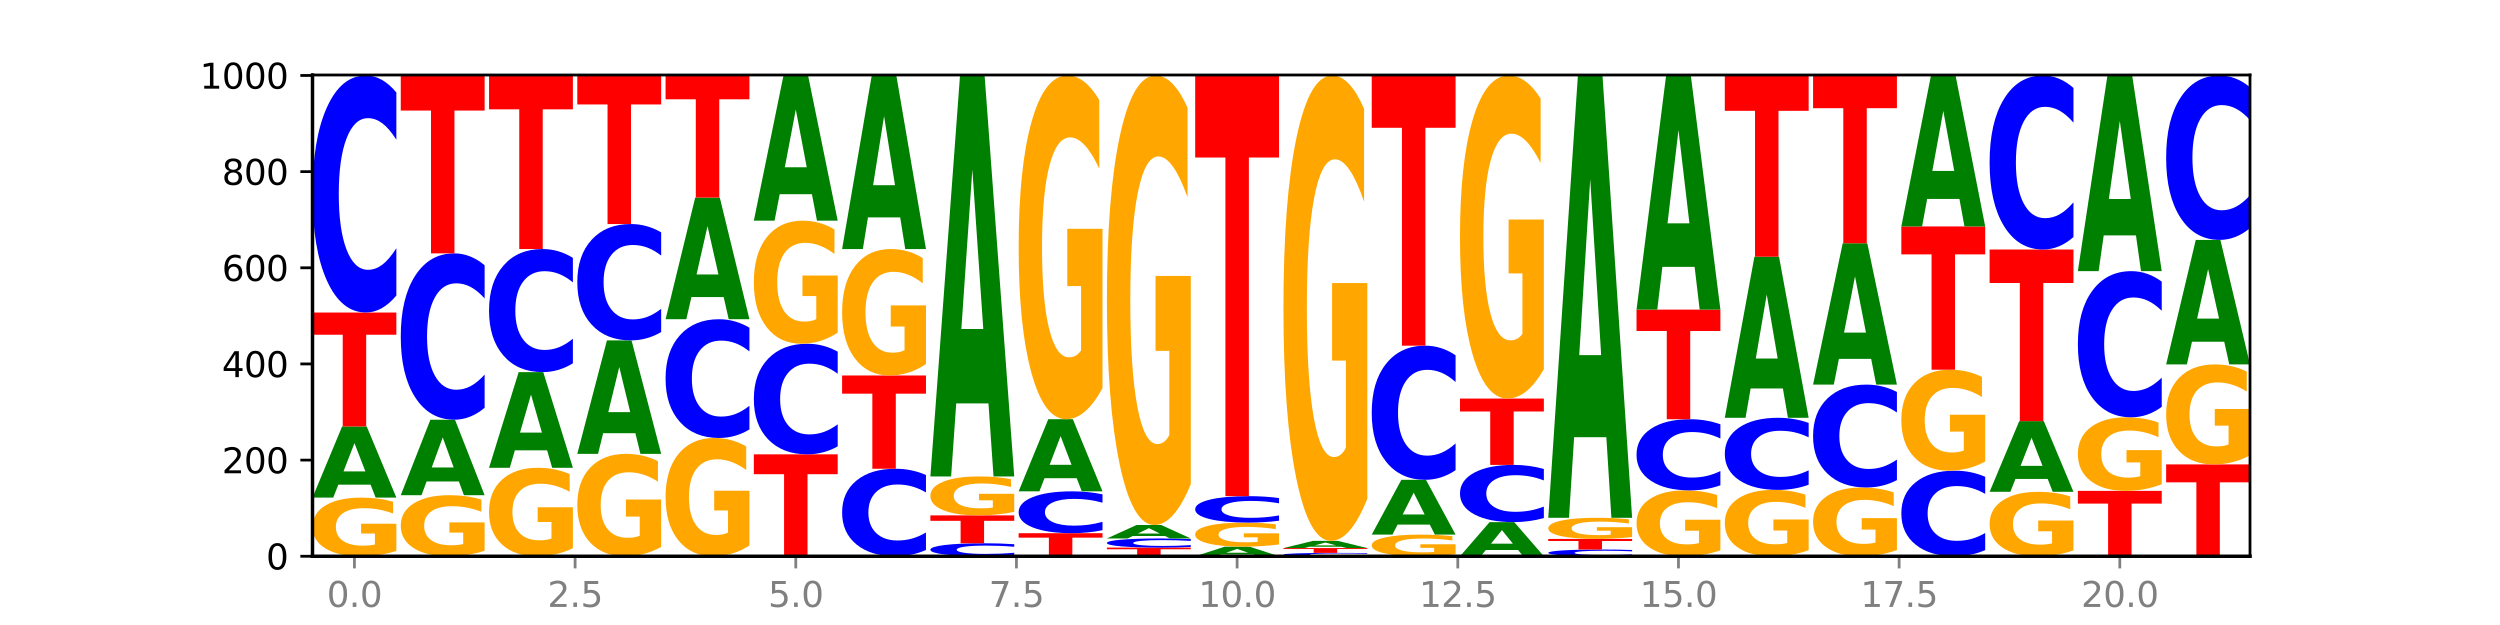 <?xml version="1.0" encoding="utf-8" standalone="no"?>
<!DOCTYPE svg PUBLIC "-//W3C//DTD SVG 1.1//EN"
  "http://www.w3.org/Graphics/SVG/1.1/DTD/svg11.dtd">
<svg xmlns:xlink="http://www.w3.org/1999/xlink" width="720pt" height="180pt" viewBox="0 0 720 180" xmlns="http://www.w3.org/2000/svg" version="1.1">
 <defs>
  <style type="text/css">*{stroke-linejoin: round; stroke-linecap: butt}</style>
 </defs>
 <g id="figure_1">
  <g id="patch_1">
   <path d="M 0 180 
L 720 180 
L 720 0 
L 0 0 
z
" style="fill: #ffffff"/>
  </g>
  <g id="axes_1">
   <g id="patch_2">
    <path d="M 90 160.2 
L 648 160.2 
L 648 21.6 
L 90 21.6 
z
" style="fill: #ffffff"/>
   </g>
   <g id="line2d_1">
    <path d="M 90 160.2 
L 648 160.2 
" clip-path="url(#pd23a608d74)" style="fill: none; stroke: #000000; stroke-width: 0.5; stroke-linecap: square"/>
   </g>
   <g id="patch_3">
    <path d="M 114.15 158.672 
Q 111.715 159.436 109.095 159.82 
Q 106.475 160.2 103.683 160.2 
Q 97.372 160.2 93.686 157.925 
Q 90 155.65 90 151.759 
Q 90 147.823 93.751 145.565 
Q 97.507 143.308 104.04 143.308 
Q 106.557 143.308 108.862 143.615 
Q 111.173 143.918 113.219 144.519 
L 113.219 147.886 
Q 111.109 147.115 109.019 146.734 
Q 106.93 146.35 104.83 146.35 
Q 100.944 146.35 98.839 147.753 
Q 96.733 149.152 96.733 151.759 
Q 96.733 154.341 98.763 155.751 
Q 100.792 157.157 104.527 157.157 
Q 105.545 157.157 106.416 157.077 
Q 107.287 156.993 107.98 156.819 
L 107.98 153.657 
L 104.002 153.657 
L 104.002 150.841 
L 114.15 150.841 
L 114.15 158.672 
z
" clip-path="url(#pd23a608d74)" style="fill: #ffa600"/>
   </g>
   <g id="patch_4">
    <path d="M 106.729 139.575 
L 97.441 139.575 
L 95.975 143.308 
L 90 143.308 
L 98.532 122.815 
L 105.618 122.815 
L 114.15 143.308 
L 108.181 143.308 
L 106.729 139.575 
z
M 98.922 135.771 
L 105.233 135.771 
L 102.083 127.62 
L 98.922 135.771 
z
" clip-path="url(#pd23a608d74)" style="fill: #008000"/>
   </g>
   <g id="patch_5">
    <path d="M 90 90 
L 114.15 90 
L 114.15 96.4 
L 105.462 96.4 
L 105.462 122.815 
L 98.705 122.815 
L 98.705 96.4 
L 90 96.4 
L 90 90 
z
" clip-path="url(#pd23a608d74)" style="fill: #ff0000"/>
   </g>
   <g id="patch_6">
    <path d="M 114.15 85.107 
Q 112.13 87.532 109.946 88.759 
Q 107.761 90 105.382 90 
Q 98.287 90 94.144 80.806 
Q 90 71.613 90 55.89 
Q 90 40.112 94.144 30.932 
Q 98.287 21.738 105.382 21.738 
Q 107.761 21.738 109.946 22.979 
Q 112.13 24.206 114.15 26.631 
L 114.15 40.239 
Q 112.112 37.024 110.134 35.529 
Q 108.157 34.034 105.972 34.034 
Q 102.054 34.034 99.809 39.858 
Q 97.569 45.667 97.569 55.89 
Q 97.569 66.071 99.809 71.895 
Q 102.054 77.704 105.972 77.704 
Q 108.157 77.704 110.134 76.21 
Q 112.112 74.701 114.15 71.486 
L 114.15 85.107 
z
" clip-path="url(#pd23a608d74)" style="fill: #0000ff"/>
   </g>
   <g id="patch_7">
    <path d="M 139.572 158.609 
Q 137.136 159.404 134.517 159.804 
Q 131.897 160.2 129.104 160.2 
Q 122.793 160.2 119.107 157.832 
Q 115.421 155.463 115.421 151.413 
Q 115.421 147.316 119.172 144.966 
Q 122.928 142.615 129.461 142.615 
Q 131.978 142.615 134.284 142.935 
Q 136.595 143.251 138.641 143.876 
L 138.641 147.381 
Q 136.53 146.578 134.441 146.182 
Q 132.352 145.783 130.252 145.783 
Q 126.365 145.783 124.26 147.243 
Q 122.154 148.7 122.154 151.413 
Q 122.154 154.101 124.184 155.569 
Q 126.214 157.033 129.948 157.033 
Q 130.966 157.033 131.837 156.949 
Q 132.709 156.862 133.402 156.68 
L 133.402 153.389 
L 129.423 153.389 
L 129.423 150.458 
L 139.572 150.458 
L 139.572 158.609 
z
" clip-path="url(#pd23a608d74)" style="fill: #ffa600"/>
   </g>
   <g id="patch_8">
    <path d="M 132.15 138.655 
L 122.863 138.655 
L 121.396 142.615 
L 115.421 142.615 
L 123.954 120.877 
L 131.039 120.877 
L 139.572 142.615 
L 133.602 142.615 
L 132.15 138.655 
z
M 124.344 134.621 
L 130.654 134.621 
L 127.504 125.974 
L 124.344 134.621 
z
" clip-path="url(#pd23a608d74)" style="fill: #008000"/>
   </g>
   <g id="patch_9">
    <path d="M 139.572 117.443 
Q 137.552 119.145 135.367 120.006 
Q 133.183 120.877 130.804 120.877 
Q 123.709 120.877 119.565 114.425 
Q 115.421 107.972 115.421 96.938 
Q 115.421 85.864 119.565 79.422 
Q 123.709 72.969 130.804 72.969 
Q 133.183 72.969 135.367 73.84 
Q 137.552 74.701 139.572 76.403 
L 139.572 85.953 
Q 137.533 83.697 135.556 82.648 
Q 133.578 81.599 131.394 81.599 
Q 127.475 81.599 125.23 85.686 
Q 122.991 89.763 122.991 96.938 
Q 122.991 104.083 125.23 108.17 
Q 127.475 112.247 131.394 112.247 
Q 133.578 112.247 135.556 111.198 
Q 137.533 110.14 139.572 107.883 
L 139.572 117.443 
z
" clip-path="url(#pd23a608d74)" style="fill: #0000ff"/>
   </g>
   <g id="patch_10">
    <path d="M 115.421 21.877 
L 139.572 21.877 
L 139.572 31.841 
L 130.883 31.841 
L 130.883 72.969 
L 124.127 72.969 
L 124.127 31.841 
L 115.421 31.841 
L 115.421 21.877 
z
" clip-path="url(#pd23a608d74)" style="fill: #ff0000"/>
   </g>
   <g id="patch_11">
    <path d="M 164.993 157.895 
Q 162.558 159.047 159.938 159.626 
Q 157.318 160.2 154.525 160.2 
Q 148.215 160.2 144.529 156.769 
Q 140.843 153.337 140.843 147.469 
Q 140.843 141.533 144.594 138.128 
Q 148.35 134.723 154.883 134.723 
Q 157.4 134.723 159.705 135.186 
Q 162.016 135.644 164.062 136.549 
L 164.062 141.628 
Q 161.951 140.465 159.862 139.891 
Q 157.773 139.312 155.673 139.312 
Q 151.787 139.312 149.681 141.428 
Q 147.576 143.538 147.576 147.469 
Q 147.576 151.364 149.606 153.49 
Q 151.635 155.611 155.37 155.611 
Q 156.387 155.611 157.259 155.49 
Q 158.13 155.364 158.823 155.1 
L 158.823 150.332 
L 154.845 150.332 
L 154.845 146.085 
L 164.993 146.085 
L 164.993 157.895 
z
" clip-path="url(#pd23a608d74)" style="fill: #ffa600"/>
   </g>
   <g id="patch_12">
    <path d="M 157.572 129.704 
L 148.284 129.704 
L 146.817 134.723 
L 140.843 134.723 
L 149.375 107.169 
L 156.461 107.169 
L 164.993 134.723 
L 159.023 134.723 
L 157.572 129.704 
z
M 149.765 124.59 
L 156.076 124.59 
L 152.925 113.63 
L 149.765 124.59 
z
" clip-path="url(#pd23a608d74)" style="fill: #008000"/>
   </g>
   <g id="patch_13">
    <path d="M 164.993 104.628 
Q 162.973 105.888 160.789 106.525 
Q 158.604 107.169 156.225 107.169 
Q 149.13 107.169 144.987 102.395 
Q 140.843 97.621 140.843 89.457 
Q 140.843 81.264 144.987 76.497 
Q 149.13 71.723 156.225 71.723 
Q 158.604 71.723 160.789 72.367 
Q 162.973 73.004 164.993 74.264 
L 164.993 81.33 
Q 162.955 79.66 160.977 78.884 
Q 159 78.108 156.815 78.108 
Q 152.897 78.108 150.651 81.132 
Q 148.412 84.149 148.412 89.457 
Q 148.412 94.744 150.651 97.768 
Q 152.897 100.784 156.815 100.784 
Q 159 100.784 160.977 100.008 
Q 162.955 99.225 164.993 97.555 
L 164.993 104.628 
z
" clip-path="url(#pd23a608d74)" style="fill: #0000ff"/>
   </g>
   <g id="patch_14">
    <path d="M 140.843 21.738 
L 164.993 21.738 
L 164.993 31.487 
L 156.305 31.487 
L 156.305 71.723 
L 149.548 71.723 
L 149.548 31.487 
L 140.843 31.487 
L 140.843 21.738 
z
" clip-path="url(#pd23a608d74)" style="fill: #ff0000"/>
   </g>
   <g id="patch_15">
    <path d="M 190.415 157.532 
Q 187.979 158.866 185.359 159.536 
Q 182.74 160.2 179.947 160.2 
Q 173.636 160.2 169.95 156.228 
Q 166.264 152.256 166.264 145.463 
Q 166.264 138.591 170.015 134.649 
Q 173.771 130.708 180.304 130.708 
Q 182.821 130.708 185.127 131.244 
Q 187.438 131.774 189.484 132.822 
L 189.484 138.701 
Q 187.373 137.354 185.284 136.69 
Q 183.194 136.02 181.094 136.02 
Q 177.208 136.02 175.103 138.469 
Q 172.997 140.912 172.997 145.463 
Q 172.997 149.971 175.027 152.432 
Q 177.057 154.888 180.791 154.888 
Q 181.809 154.888 182.68 154.747 
Q 183.552 154.601 184.244 154.297 
L 184.244 148.777 
L 180.266 148.777 
L 180.266 143.861 
L 190.415 143.861 
L 190.415 157.532 
z
" clip-path="url(#pd23a608d74)" style="fill: #ffa600"/>
   </g>
   <g id="patch_16">
    <path d="M 182.993 124.755 
L 173.705 124.755 
L 172.239 130.708 
L 166.264 130.708 
L 174.797 98.031 
L 181.882 98.031 
L 190.415 130.708 
L 184.445 130.708 
L 182.993 124.755 
z
M 175.187 118.69 
L 181.497 118.69 
L 178.347 105.692 
L 175.187 118.69 
z
" clip-path="url(#pd23a608d74)" style="fill: #008000"/>
   </g>
   <g id="patch_17">
    <path d="M 190.415 95.629 
Q 188.394 96.819 186.21 97.422 
Q 184.026 98.031 181.646 98.031 
Q 174.552 98.031 170.408 93.518 
Q 166.264 89.005 166.264 81.287 
Q 166.264 73.542 170.408 69.036 
Q 174.552 64.523 181.646 64.523 
Q 184.026 64.523 186.21 65.132 
Q 188.394 65.734 190.415 66.925 
L 190.415 73.604 
Q 188.376 72.026 186.399 71.292 
Q 184.421 70.559 182.237 70.559 
Q 178.318 70.559 176.073 73.417 
Q 173.834 76.269 173.834 81.287 
Q 173.834 86.285 176.073 89.143 
Q 178.318 91.995 182.237 91.995 
Q 184.421 91.995 186.399 91.261 
Q 188.376 90.521 190.415 88.943 
L 190.415 95.629 
z
" clip-path="url(#pd23a608d74)" style="fill: #0000ff"/>
   </g>
   <g id="patch_18">
    <path d="M 166.264 21.738 
L 190.415 21.738 
L 190.415 30.083 
L 181.726 30.083 
L 181.726 64.523 
L 174.97 64.523 
L 174.97 30.083 
L 166.264 30.083 
L 166.264 21.738 
z
" clip-path="url(#pd23a608d74)" style="fill: #ff0000"/>
   </g>
   <g id="patch_19">
    <path d="M 215.836 157.118 
Q 213.4 158.659 210.781 159.433 
Q 208.161 160.2 205.368 160.2 
Q 199.057 160.2 195.372 155.612 
Q 191.686 151.025 191.686 143.18 
Q 191.686 135.243 195.436 130.691 
Q 199.193 126.138 205.726 126.138 
Q 208.242 126.138 210.548 126.758 
Q 212.859 127.37 214.905 128.58 
L 214.905 135.37 
Q 212.794 133.815 210.705 133.048 
Q 208.616 132.274 206.516 132.274 
Q 202.63 132.274 200.524 135.102 
Q 198.419 137.924 198.419 143.18 
Q 198.419 148.386 200.448 151.229 
Q 202.478 154.065 206.213 154.065 
Q 207.23 154.065 208.102 153.903 
Q 208.973 153.734 209.666 153.382 
L 209.666 147.007 
L 205.688 147.007 
L 205.688 141.329 
L 215.836 141.329 
L 215.836 157.118 
z
" clip-path="url(#pd23a608d74)" style="fill: #ffa600"/>
   </g>
   <g id="patch_20">
    <path d="M 215.836 123.687 
Q 213.816 124.902 211.631 125.517 
Q 209.447 126.138 207.068 126.138 
Q 199.973 126.138 195.829 121.532 
Q 191.686 116.926 191.686 109.049 
Q 191.686 101.144 195.829 96.545 
Q 199.973 91.938 207.068 91.938 
Q 209.447 91.938 211.631 92.56 
Q 213.816 93.175 215.836 94.39 
L 215.836 101.207 
Q 213.798 99.597 211.82 98.848 
Q 209.843 98.099 207.658 98.099 
Q 203.74 98.099 201.494 101.017 
Q 199.255 103.927 199.255 109.049 
Q 199.255 114.15 201.494 117.067 
Q 203.74 119.978 207.658 119.978 
Q 209.843 119.978 211.82 119.229 
Q 213.798 118.473 215.836 116.863 
L 215.836 123.687 
z
" clip-path="url(#pd23a608d74)" style="fill: #0000ff"/>
   </g>
   <g id="patch_21">
    <path d="M 208.415 85.557 
L 199.127 85.557 
L 197.66 91.938 
L 191.686 91.938 
L 200.218 56.908 
L 207.304 56.908 
L 215.836 91.938 
L 209.866 91.938 
L 208.415 85.557 
z
M 200.608 79.055 
L 206.918 79.055 
L 203.768 65.121 
L 200.608 79.055 
z
" clip-path="url(#pd23a608d74)" style="fill: #008000"/>
   </g>
   <g id="patch_22">
    <path d="M 191.686 21.738 
L 215.836 21.738 
L 215.836 28.597 
L 207.147 28.597 
L 207.147 56.908 
L 200.391 56.908 
L 200.391 28.597 
L 191.686 28.597 
L 191.686 21.738 
z
" clip-path="url(#pd23a608d74)" style="fill: #ff0000"/>
   </g>
   <g id="patch_23">
    <path d="M 217.107 130.846 
L 241.257 130.846 
L 241.257 136.571 
L 232.569 136.571 
L 232.569 160.2 
L 225.812 160.2 
L 225.812 136.571 
L 217.107 136.571 
L 217.107 130.846 
z
" clip-path="url(#pd23a608d74)" style="fill: #ff0000"/>
   </g>
   <g id="patch_24">
    <path d="M 241.257 128.563 
Q 239.237 129.695 237.053 130.267 
Q 234.868 130.846 232.489 130.846 
Q 225.394 130.846 221.251 126.557 
Q 217.107 122.268 217.107 114.933 
Q 217.107 107.572 221.251 103.289 
Q 225.394 99 232.489 99 
Q 234.868 99 237.053 99.579 
Q 239.237 100.151 241.257 101.283 
L 241.257 107.631 
Q 239.219 106.131 237.241 105.434 
Q 235.264 104.736 233.08 104.736 
Q 229.161 104.736 226.916 107.453 
Q 224.676 110.164 224.676 114.933 
Q 224.676 119.683 226.916 122.399 
Q 229.161 125.11 233.08 125.11 
Q 235.264 125.11 237.241 124.412 
Q 239.219 123.709 241.257 122.209 
L 241.257 128.563 
z
" clip-path="url(#pd23a608d74)" style="fill: #0000ff"/>
   </g>
   <g id="patch_25">
    <path d="M 241.257 95.793 
Q 238.822 97.396 236.202 98.202 
Q 233.583 99 230.79 99 
Q 224.479 99 220.793 94.226 
Q 217.107 89.452 217.107 81.288 
Q 217.107 73.029 220.858 68.291 
Q 224.614 63.554 231.147 63.554 
Q 233.664 63.554 235.969 64.198 
Q 238.281 64.835 240.326 66.095 
L 240.326 73.16 
Q 238.216 71.542 236.126 70.744 
Q 234.037 69.939 231.937 69.939 
Q 228.051 69.939 225.946 72.882 
Q 223.84 75.818 223.84 81.288 
Q 223.84 86.706 225.87 89.664 
Q 227.899 92.615 231.634 92.615 
Q 232.652 92.615 233.523 92.447 
Q 234.394 92.271 235.087 91.905 
L 235.087 85.271 
L 231.109 85.271 
L 231.109 79.362 
L 241.257 79.362 
L 241.257 95.793 
z
" clip-path="url(#pd23a608d74)" style="fill: #ffa600"/>
   </g>
   <g id="patch_26">
    <path d="M 233.836 55.936 
L 224.548 55.936 
L 223.082 63.554 
L 217.107 63.554 
L 225.639 21.738 
L 232.725 21.738 
L 241.257 63.554 
L 235.288 63.554 
L 233.836 55.936 
z
M 226.03 48.176 
L 232.34 48.176 
L 229.19 31.543 
L 226.03 48.176 
z
" clip-path="url(#pd23a608d74)" style="fill: #008000"/>
   </g>
   <g id="patch_27">
    <path d="M 266.679 158.394 
Q 264.659 159.289 262.474 159.742 
Q 260.29 160.2 257.911 160.2 
Q 250.816 160.2 246.672 156.806 
Q 242.528 153.412 242.528 147.608 
Q 242.528 141.783 246.672 138.394 
Q 250.816 135 257.911 135 
Q 260.29 135 262.474 135.458 
Q 264.659 135.911 266.679 136.806 
L 266.679 141.83 
Q 264.64 140.643 262.663 140.091 
Q 260.685 139.539 258.501 139.539 
Q 254.582 139.539 252.337 141.689 
Q 250.098 143.834 250.098 147.608 
Q 250.098 151.366 252.337 153.516 
Q 254.582 155.661 258.501 155.661 
Q 260.685 155.661 262.663 155.109 
Q 264.64 154.552 266.679 153.365 
L 266.679 158.394 
z
" clip-path="url(#pd23a608d74)" style="fill: #0000ff"/>
   </g>
   <g id="patch_28">
    <path d="M 242.528 108.138 
L 266.679 108.138 
L 266.679 113.377 
L 257.99 113.377 
L 257.99 135 
L 251.234 135 
L 251.234 113.377 
L 242.528 113.377 
L 242.528 108.138 
z
" clip-path="url(#pd23a608d74)" style="fill: #ff0000"/>
   </g>
   <g id="patch_29">
    <path d="M 266.679 104.844 
Q 264.243 106.491 261.624 107.319 
Q 259.004 108.138 256.211 108.138 
Q 249.9 108.138 246.214 103.234 
Q 242.528 98.329 242.528 89.942 
Q 242.528 81.457 246.279 76.59 
Q 250.036 71.723 256.568 71.723 
Q 259.085 71.723 261.391 72.385 
Q 263.702 73.039 265.748 74.333 
L 265.748 81.592 
Q 263.637 79.93 261.548 79.11 
Q 259.459 78.283 257.359 78.283 
Q 253.472 78.283 251.367 81.306 
Q 249.262 84.323 249.262 89.942 
Q 249.262 95.509 251.291 98.548 
Q 253.321 101.579 257.055 101.579 
Q 258.073 101.579 258.944 101.406 
Q 259.816 101.225 260.509 100.849 
L 260.509 94.034 
L 256.53 94.034 
L 256.53 87.964 
L 266.679 87.964 
L 266.679 104.844 
z
" clip-path="url(#pd23a608d74)" style="fill: #ffa600"/>
   </g>
   <g id="patch_30">
    <path d="M 259.257 62.617 
L 249.97 62.617 
L 248.503 71.723 
L 242.528 71.723 
L 251.061 21.738 
L 258.146 21.738 
L 266.679 71.723 
L 260.709 71.723 
L 259.257 62.617 
z
M 251.451 53.34 
L 257.761 53.34 
L 254.611 33.458 
L 251.451 53.34 
z
" clip-path="url(#pd23a608d74)" style="fill: #008000"/>
   </g>
   <g id="patch_31">
    <path d="M 292.1 159.932 
Q 290.08 160.065 287.896 160.132 
Q 285.711 160.2 283.332 160.2 
Q 276.237 160.2 272.094 159.696 
Q 267.95 159.193 267.95 158.332 
Q 267.95 157.468 272.094 156.965 
Q 276.237 156.462 283.332 156.462 
Q 285.711 156.462 287.896 156.529 
Q 290.08 156.597 292.1 156.73 
L 292.1 157.475 
Q 290.062 157.299 288.084 157.217 
Q 286.107 157.135 283.922 157.135 
Q 280.004 157.135 277.758 157.454 
Q 275.519 157.772 275.519 158.332 
Q 275.519 158.889 277.758 159.208 
Q 280.004 159.527 283.922 159.527 
Q 286.107 159.527 288.084 159.445 
Q 290.062 159.362 292.1 159.186 
L 292.1 159.932 
z
" clip-path="url(#pd23a608d74)" style="fill: #0000ff"/>
   </g>
   <g id="patch_32">
    <path d="M 267.95 148.431 
L 292.1 148.431 
L 292.1 149.997 
L 283.412 149.997 
L 283.412 156.462 
L 276.655 156.462 
L 276.655 149.997 
L 267.95 149.997 
L 267.95 148.431 
z
" clip-path="url(#pd23a608d74)" style="fill: #ff0000"/>
   </g>
   <g id="patch_33">
    <path d="M 292.1 147.416 
Q 289.665 147.923 287.045 148.178 
Q 284.425 148.431 281.633 148.431 
Q 275.322 148.431 271.636 146.92 
Q 267.95 145.41 267.95 142.827 
Q 267.95 140.213 271.701 138.714 
Q 275.457 137.215 281.99 137.215 
Q 284.507 137.215 286.812 137.419 
Q 289.123 137.621 291.169 138.019 
L 291.169 140.255 
Q 289.058 139.743 286.969 139.49 
Q 284.88 139.236 282.78 139.236 
Q 278.894 139.236 276.788 140.167 
Q 274.683 141.096 274.683 142.827 
Q 274.683 144.541 276.713 145.477 
Q 278.742 146.411 282.477 146.411 
Q 283.494 146.411 284.366 146.357 
Q 285.237 146.302 285.93 146.186 
L 285.93 144.087 
L 281.952 144.087 
L 281.952 142.217 
L 292.1 142.217 
L 292.1 147.416 
z
" clip-path="url(#pd23a608d74)" style="fill: #ffa600"/>
   </g>
   <g id="patch_34">
    <path d="M 284.679 116.179 
L 275.391 116.179 
L 273.925 137.215 
L 267.95 137.215 
L 276.482 21.738 
L 283.568 21.738 
L 292.1 137.215 
L 286.131 137.215 
L 284.679 116.179 
z
M 276.872 94.747 
L 283.183 94.747 
L 280.032 48.813 
L 276.872 94.747 
z
" clip-path="url(#pd23a608d74)" style="fill: #008000"/>
   </g>
   <g id="patch_35">
    <path d="M 293.371 153.554 
L 317.522 153.554 
L 317.522 154.85 
L 308.833 154.85 
L 308.833 160.2 
L 302.077 160.2 
L 302.077 154.85 
L 293.371 154.85 
L 293.371 153.554 
z
" clip-path="url(#pd23a608d74)" style="fill: #ff0000"/>
   </g>
   <g id="patch_36">
    <path d="M 317.522 152.69 
Q 315.502 153.118 313.317 153.335 
Q 311.133 153.554 308.754 153.554 
Q 301.659 153.554 297.515 151.931 
Q 293.371 150.309 293.371 147.535 
Q 293.371 144.75 297.515 143.13 
Q 301.659 141.508 308.754 141.508 
Q 311.133 141.508 313.317 141.727 
Q 315.502 141.943 317.522 142.371 
L 317.522 144.772 
Q 315.483 144.205 313.506 143.941 
Q 311.528 143.678 309.344 143.678 
Q 305.425 143.678 303.18 144.705 
Q 300.941 145.73 300.941 147.535 
Q 300.941 149.331 303.18 150.359 
Q 305.425 151.384 309.344 151.384 
Q 311.528 151.384 313.506 151.12 
Q 315.483 150.854 317.522 150.287 
L 317.522 152.69 
z
" clip-path="url(#pd23a608d74)" style="fill: #0000ff"/>
   </g>
   <g id="patch_37">
    <path d="M 310.1 137.724 
L 300.812 137.724 
L 299.346 141.508 
L 293.371 141.508 
L 301.904 120.738 
L 308.989 120.738 
L 317.522 141.508 
L 311.552 141.508 
L 310.1 137.724 
z
M 302.294 133.869 
L 308.604 133.869 
L 305.454 125.608 
L 302.294 133.869 
z
" clip-path="url(#pd23a608d74)" style="fill: #008000"/>
   </g>
   <g id="patch_38">
    <path d="M 317.522 111.781 
Q 315.086 116.26 312.466 118.509 
Q 309.847 120.738 307.054 120.738 
Q 300.743 120.738 297.057 107.405 
Q 293.371 94.071 293.371 71.269 
Q 293.371 48.201 297.122 34.97 
Q 300.878 21.738 307.411 21.738 
Q 309.928 21.738 312.234 23.538 
Q 314.545 25.317 316.591 28.835 
L 316.591 48.569 
Q 314.48 44.05 312.391 41.821 
Q 310.301 39.571 308.201 39.571 
Q 304.315 39.571 302.21 47.792 
Q 300.104 55.993 300.104 71.269 
Q 300.104 86.402 302.134 94.664 
Q 304.164 102.906 307.898 102.906 
Q 308.916 102.906 309.787 102.435 
Q 310.659 101.945 311.351 100.922 
L 311.351 82.394 
L 307.373 82.394 
L 307.373 65.891 
L 317.522 65.891 
L 317.522 111.781 
z
" clip-path="url(#pd23a608d74)" style="fill: #ffa600"/>
   </g>
   <g id="patch_39">
    <path d="M 318.793 157.708 
L 342.943 157.708 
L 342.943 158.194 
L 334.255 158.194 
L 334.255 160.2 
L 327.498 160.2 
L 327.498 158.194 
L 318.793 158.194 
L 318.793 157.708 
z
" clip-path="url(#pd23a608d74)" style="fill: #ff0000"/>
   </g>
   <g id="patch_40">
    <path d="M 342.943 157.519 
Q 340.923 157.613 338.738 157.66 
Q 336.554 157.708 334.175 157.708 
Q 327.08 157.708 322.936 157.353 
Q 318.793 156.999 318.793 156.393 
Q 318.793 155.785 322.936 155.431 
Q 327.08 155.077 334.175 155.077 
Q 336.554 155.077 338.738 155.125 
Q 340.923 155.172 342.943 155.265 
L 342.943 155.79 
Q 340.905 155.666 338.927 155.608 
Q 336.95 155.551 334.765 155.551 
Q 330.847 155.551 328.601 155.775 
Q 326.362 155.999 326.362 156.393 
Q 326.362 156.785 328.601 157.01 
Q 330.847 157.234 334.765 157.234 
Q 336.95 157.234 338.927 157.176 
Q 340.905 157.118 342.943 156.994 
L 342.943 157.519 
z
" clip-path="url(#pd23a608d74)" style="fill: #0000ff"/>
   </g>
   <g id="patch_41">
    <path d="M 335.522 154.371 
L 326.234 154.371 
L 324.767 155.077 
L 318.793 155.077 
L 327.325 151.2 
L 334.411 151.2 
L 342.943 155.077 
L 336.973 155.077 
L 335.522 154.371 
z
M 327.715 153.651 
L 334.026 153.651 
L 330.875 152.109 
L 327.715 153.651 
z
" clip-path="url(#pd23a608d74)" style="fill: #008000"/>
   </g>
   <g id="patch_42">
    <path d="M 342.943 139.487 
Q 340.507 145.343 337.888 148.285 
Q 335.268 151.2 332.475 151.2 
Q 326.164 151.2 322.479 133.764 
Q 318.793 116.327 318.793 86.509 
Q 318.793 56.344 322.544 39.041 
Q 326.3 21.738 332.833 21.738 
Q 335.349 21.738 337.655 24.092 
Q 339.966 26.418 342.012 31.018 
L 342.012 56.825 
Q 339.901 50.915 337.812 48 
Q 335.723 45.058 333.623 45.058 
Q 329.737 45.058 327.631 55.809 
Q 325.526 66.533 325.526 86.509 
Q 325.526 106.299 327.555 117.103 
Q 329.585 127.88 333.32 127.88 
Q 334.337 127.88 335.209 127.265 
Q 336.08 126.623 336.773 125.286 
L 336.773 101.057 
L 332.795 101.057 
L 332.795 79.476 
L 342.943 79.476 
L 342.943 139.487 
z
" clip-path="url(#pd23a608d74)" style="fill: #ffa600"/>
   </g>
   <g id="patch_43">
    <path d="M 360.943 159.696 
L 351.655 159.696 
L 350.189 160.2 
L 344.214 160.2 
L 352.746 157.431 
L 359.832 157.431 
L 368.364 160.2 
L 362.395 160.2 
L 360.943 159.696 
z
M 353.137 159.182 
L 359.447 159.182 
L 356.297 158.08 
L 353.137 159.182 
z
" clip-path="url(#pd23a608d74)" style="fill: #008000"/>
   </g>
   <g id="patch_44">
    <path d="M 368.364 156.804 
Q 365.929 157.118 363.309 157.275 
Q 360.69 157.431 357.897 157.431 
Q 351.586 157.431 347.9 156.498 
Q 344.214 155.566 344.214 153.971 
Q 344.214 152.358 347.965 151.433 
Q 351.721 150.508 358.254 150.508 
Q 360.771 150.508 363.077 150.634 
Q 365.388 150.758 367.434 151.004 
L 367.434 152.384 
Q 365.323 152.068 363.233 151.912 
Q 361.144 151.755 359.044 151.755 
Q 355.158 151.755 353.053 152.33 
Q 350.947 152.903 350.947 153.971 
Q 350.947 155.03 352.977 155.607 
Q 355.007 156.184 358.741 156.184 
Q 359.759 156.184 360.63 156.151 
Q 361.501 156.117 362.194 156.045 
L 362.194 154.749 
L 358.216 154.749 
L 358.216 153.595 
L 368.364 153.595 
L 368.364 156.804 
z
" clip-path="url(#pd23a608d74)" style="fill: #ffa600"/>
   </g>
   <g id="patch_45">
    <path d="M 368.364 149.962 
Q 366.344 150.232 364.16 150.369 
Q 361.975 150.508 359.596 150.508 
Q 352.502 150.508 348.358 149.482 
Q 344.214 148.456 344.214 146.702 
Q 344.214 144.942 348.358 143.918 
Q 352.502 142.892 359.596 142.892 
Q 361.975 142.892 364.16 143.031 
Q 366.344 143.168 368.364 143.438 
L 368.364 144.956 
Q 366.326 144.598 364.349 144.431 
Q 362.371 144.264 360.187 144.264 
Q 356.268 144.264 354.023 144.914 
Q 351.784 145.562 351.784 146.702 
Q 351.784 147.838 354.023 148.488 
Q 356.268 149.136 360.187 149.136 
Q 362.371 149.136 364.349 148.969 
Q 366.326 148.801 368.364 148.442 
L 368.364 149.962 
z
" clip-path="url(#pd23a608d74)" style="fill: #0000ff"/>
   </g>
   <g id="patch_46">
    <path d="M 344.214 21.738 
L 368.364 21.738 
L 368.364 45.367 
L 359.676 45.367 
L 359.676 142.892 
L 352.919 142.892 
L 352.919 45.367 
L 344.214 45.367 
L 344.214 21.738 
z
" clip-path="url(#pd23a608d74)" style="fill: #ff0000"/>
   </g>
   <g id="patch_47">
    <path d="M 393.786 160.131 
Q 391.766 160.165 389.581 160.182 
Q 387.397 160.2 385.018 160.2 
Q 377.923 160.2 373.779 160.069 
Q 369.636 159.939 369.636 159.716 
Q 369.636 159.492 373.779 159.361 
Q 377.923 159.231 385.018 159.231 
Q 387.397 159.231 389.581 159.248 
Q 391.766 159.266 393.786 159.3 
L 393.786 159.493 
Q 391.747 159.448 389.77 159.427 
Q 387.792 159.405 385.608 159.405 
Q 381.689 159.405 379.444 159.488 
Q 377.205 159.571 377.205 159.716 
Q 377.205 159.86 379.444 159.943 
Q 381.689 160.025 385.608 160.025 
Q 387.792 160.025 389.77 160.004 
Q 391.747 159.983 393.786 159.937 
L 393.786 160.131 
z
" clip-path="url(#pd23a608d74)" style="fill: #0000ff"/>
   </g>
   <g id="patch_48">
    <path d="M 369.636 157.846 
L 393.786 157.846 
L 393.786 158.116 
L 385.097 158.116 
L 385.097 159.231 
L 378.341 159.231 
L 378.341 158.116 
L 369.636 158.116 
L 369.636 157.846 
z
" clip-path="url(#pd23a608d74)" style="fill: #ff0000"/>
   </g>
   <g id="patch_49">
    <path d="M 386.364 157.468 
L 377.077 157.468 
L 375.61 157.846 
L 369.636 157.846 
L 378.168 155.769 
L 385.254 155.769 
L 393.786 157.846 
L 387.816 157.846 
L 386.364 157.468 
z
M 378.558 157.082 
L 384.868 157.082 
L 381.718 156.256 
L 378.558 157.082 
z
" clip-path="url(#pd23a608d74)" style="fill: #008000"/>
   </g>
   <g id="patch_50">
    <path d="M 393.786 143.643 
Q 391.35 149.706 388.731 152.751 
Q 386.111 155.769 383.318 155.769 
Q 377.007 155.769 373.321 137.718 
Q 369.636 119.666 369.636 88.795 
Q 369.636 57.565 373.386 39.652 
Q 377.143 21.738 383.675 21.738 
Q 386.192 21.738 388.498 24.175 
Q 390.809 26.584 392.855 31.346 
L 392.855 58.063 
Q 390.744 51.945 388.655 48.927 
Q 386.566 45.881 384.466 45.881 
Q 380.58 45.881 378.474 57.011 
Q 376.369 68.113 376.369 88.795 
Q 376.369 109.283 378.398 120.469 
Q 380.428 131.627 384.163 131.627 
Q 385.18 131.627 386.051 130.99 
Q 386.923 130.325 387.616 128.941 
L 387.616 103.857 
L 383.638 103.857 
L 383.638 81.514 
L 393.786 81.514 
L 393.786 143.643 
z
" clip-path="url(#pd23a608d74)" style="fill: #ffa600"/>
   </g>
   <g id="patch_51">
    <path d="M 419.207 159.636 
Q 416.772 159.918 414.152 160.06 
Q 411.532 160.2 408.74 160.2 
Q 402.429 160.2 398.743 159.361 
Q 395.057 158.522 395.057 157.087 
Q 395.057 155.635 398.808 154.802 
Q 402.564 153.969 409.097 153.969 
Q 411.614 153.969 413.919 154.082 
Q 416.23 154.194 418.276 154.416 
L 418.276 155.658 
Q 416.165 155.373 414.076 155.233 
Q 411.987 155.092 409.887 155.092 
Q 406.001 155.092 403.895 155.609 
Q 401.79 156.125 401.79 157.087 
Q 401.79 158.039 403.82 158.559 
Q 405.849 159.078 409.584 159.078 
Q 410.601 159.078 411.473 159.048 
Q 412.344 159.017 413.037 158.953 
L 413.037 157.787 
L 409.059 157.787 
L 409.059 156.748 
L 419.207 156.748 
L 419.207 159.636 
z
" clip-path="url(#pd23a608d74)" style="fill: #ffa600"/>
   </g>
   <g id="patch_52">
    <path d="M 411.786 151.094 
L 402.498 151.094 
L 401.032 153.969 
L 395.057 153.969 
L 403.589 138.185 
L 410.675 138.185 
L 419.207 153.969 
L 413.238 153.969 
L 411.786 151.094 
z
M 403.979 148.164 
L 410.29 148.164 
L 407.14 141.886 
L 403.979 148.164 
z
" clip-path="url(#pd23a608d74)" style="fill: #008000"/>
   </g>
   <g id="patch_53">
    <path d="M 419.207 135.416 
Q 417.187 136.788 415.003 137.482 
Q 412.818 138.185 410.439 138.185 
Q 403.344 138.185 399.201 132.982 
Q 395.057 127.779 395.057 118.881 
Q 395.057 109.952 399.201 104.757 
Q 403.344 99.554 410.439 99.554 
Q 412.818 99.554 415.003 100.256 
Q 417.187 100.95 419.207 102.323 
L 419.207 110.023 
Q 417.169 108.204 415.191 107.358 
Q 413.214 106.512 411.029 106.512 
Q 407.111 106.512 404.866 109.808 
Q 402.626 113.096 402.626 118.881 
Q 402.626 124.643 404.866 127.938 
Q 407.111 131.226 411.029 131.226 
Q 413.214 131.226 415.191 130.38 
Q 417.169 129.526 419.207 127.707 
L 419.207 135.416 
z
" clip-path="url(#pd23a608d74)" style="fill: #0000ff"/>
   </g>
   <g id="patch_54">
    <path d="M 395.057 21.6 
L 419.207 21.6 
L 419.207 36.803 
L 410.519 36.803 
L 410.519 99.554 
L 403.762 99.554 
L 403.762 36.803 
L 395.057 36.803 
L 395.057 21.6 
z
" clip-path="url(#pd23a608d74)" style="fill: #ff0000"/>
   </g>
   <g id="patch_55">
    <path d="M 437.207 158.409 
L 427.919 158.409 
L 426.453 160.2 
L 420.478 160.2 
L 429.011 150.369 
L 436.096 150.369 
L 444.629 160.2 
L 438.659 160.2 
L 437.207 158.409 
z
M 429.401 156.585 
L 435.711 156.585 
L 432.561 152.674 
L 429.401 156.585 
z
" clip-path="url(#pd23a608d74)" style="fill: #008000"/>
   </g>
   <g id="patch_56">
    <path d="M 444.629 149.188 
Q 442.609 149.774 440.424 150.07 
Q 438.24 150.369 435.861 150.369 
Q 428.766 150.369 424.622 148.15 
Q 420.478 145.931 420.478 142.136 
Q 420.478 138.327 424.622 136.111 
Q 428.766 133.892 435.861 133.892 
Q 438.24 133.892 440.424 134.192 
Q 442.609 134.488 444.629 135.073 
L 444.629 138.358 
Q 442.59 137.582 440.613 137.221 
Q 438.635 136.86 436.451 136.86 
Q 432.532 136.86 430.287 138.266 
Q 428.048 139.668 428.048 142.136 
Q 428.048 144.593 430.287 145.999 
Q 432.532 147.401 436.451 147.401 
Q 438.635 147.401 440.613 147.04 
Q 442.59 146.676 444.629 145.9 
L 444.629 149.188 
z
" clip-path="url(#pd23a608d74)" style="fill: #0000ff"/>
   </g>
   <g id="patch_57">
    <path d="M 420.478 114.785 
L 444.629 114.785 
L 444.629 118.511 
L 435.94 118.511 
L 435.94 133.892 
L 429.184 133.892 
L 429.184 118.511 
L 420.478 118.511 
L 420.478 114.785 
z
" clip-path="url(#pd23a608d74)" style="fill: #ff0000"/>
   </g>
   <g id="patch_58">
    <path d="M 444.629 106.366 
Q 442.193 110.575 439.573 112.69 
Q 436.954 114.785 434.161 114.785 
Q 427.85 114.785 424.164 102.253 
Q 420.478 89.721 420.478 68.29 
Q 420.478 46.61 424.229 34.174 
Q 427.985 21.738 434.518 21.738 
Q 437.035 21.738 439.341 23.43 
Q 441.652 25.102 443.698 28.408 
L 443.698 46.956 
Q 441.587 42.708 439.498 40.613 
Q 437.408 38.499 435.308 38.499 
Q 431.422 38.499 429.317 46.225 
Q 427.211 53.933 427.211 68.29 
Q 427.211 82.513 429.241 90.279 
Q 431.271 98.024 435.005 98.024 
Q 436.023 98.024 436.894 97.582 
Q 437.766 97.121 438.459 96.16 
L 438.459 78.746 
L 434.48 78.746 
L 434.48 63.235 
L 444.629 63.235 
L 444.629 106.366 
z
" clip-path="url(#pd23a608d74)" style="fill: #ffa600"/>
   </g>
   <g id="patch_59">
    <path d="M 470.05 160.061 
Q 468.03 160.13 465.846 160.165 
Q 463.661 160.2 461.282 160.2 
Q 454.187 160.2 450.043 159.939 
Q 445.9 159.678 445.9 159.231 
Q 445.9 158.783 450.043 158.523 
Q 454.187 158.262 461.282 158.262 
Q 463.661 158.262 465.846 158.297 
Q 468.03 158.332 470.05 158.4 
L 470.05 158.787 
Q 468.012 158.696 466.034 158.653 
Q 464.057 158.611 461.872 158.611 
Q 457.954 158.611 455.708 158.776 
Q 453.469 158.941 453.469 159.231 
Q 453.469 159.52 455.708 159.686 
Q 457.954 159.851 461.872 159.851 
Q 464.057 159.851 466.034 159.808 
Q 468.012 159.766 470.05 159.674 
L 470.05 160.061 
z
" clip-path="url(#pd23a608d74)" style="fill: #0000ff"/>
   </g>
   <g id="patch_60">
    <path d="M 445.9 155.215 
L 470.05 155.215 
L 470.05 155.809 
L 461.362 155.809 
L 461.362 158.262 
L 454.605 158.262 
L 454.605 155.809 
L 445.9 155.809 
L 445.9 155.215 
z
" clip-path="url(#pd23a608d74)" style="fill: #ff0000"/>
   </g>
   <g id="patch_61">
    <path d="M 470.05 154.664 
Q 467.615 154.94 464.995 155.078 
Q 462.375 155.215 459.582 155.215 
Q 453.272 155.215 449.586 154.395 
Q 445.9 153.574 445.9 152.171 
Q 445.9 150.752 449.651 149.937 
Q 453.407 149.123 459.94 149.123 
Q 462.456 149.123 464.762 149.234 
Q 467.073 149.343 469.119 149.56 
L 469.119 150.774 
Q 467.008 150.496 464.919 150.359 
Q 462.83 150.22 460.73 150.22 
Q 456.844 150.22 454.738 150.726 
Q 452.633 151.231 452.633 152.171 
Q 452.633 153.102 454.663 153.611 
Q 456.692 154.118 460.427 154.118 
Q 461.444 154.118 462.316 154.089 
Q 463.187 154.059 463.88 153.996 
L 463.88 152.856 
L 459.902 152.856 
L 459.902 151.84 
L 470.05 151.84 
L 470.05 154.664 
z
" clip-path="url(#pd23a608d74)" style="fill: #ffa600"/>
   </g>
   <g id="patch_62">
    <path d="M 462.629 125.918 
L 453.341 125.918 
L 451.874 149.123 
L 445.9 149.123 
L 454.432 21.738 
L 461.518 21.738 
L 470.05 149.123 
L 464.08 149.123 
L 462.629 125.918 
z
M 454.822 102.275 
L 461.133 102.275 
L 457.982 51.605 
L 454.822 102.275 
z
" clip-path="url(#pd23a608d74)" style="fill: #008000"/>
   </g>
   <g id="patch_63">
    <path d="M 495.472 158.484 
Q 493.036 159.342 490.416 159.773 
Q 487.797 160.2 485.004 160.2 
Q 478.693 160.2 475.007 157.645 
Q 471.321 155.09 471.321 150.721 
Q 471.321 146.301 475.072 143.766 
Q 478.828 141.231 485.361 141.231 
Q 487.878 141.231 490.184 141.576 
Q 492.495 141.916 494.541 142.59 
L 494.541 146.372 
Q 492.43 145.506 490.341 145.079 
Q 488.251 144.648 486.151 144.648 
Q 482.265 144.648 480.16 146.223 
Q 478.054 147.794 478.054 150.721 
Q 478.054 153.621 480.084 155.204 
Q 482.114 156.783 485.848 156.783 
Q 486.866 156.783 487.737 156.693 
Q 488.609 156.599 489.301 156.403 
L 489.301 152.853 
L 485.323 152.853 
L 485.323 149.691 
L 495.472 149.691 
L 495.472 158.484 
z
" clip-path="url(#pd23a608d74)" style="fill: #ffa600"/>
   </g>
   <g id="patch_64">
    <path d="M 495.472 139.762 
Q 493.451 140.49 491.267 140.858 
Q 489.083 141.231 486.703 141.231 
Q 479.609 141.231 475.465 138.471 
Q 471.321 135.711 471.321 130.991 
Q 471.321 126.254 475.465 123.498 
Q 479.609 120.738 486.703 120.738 
Q 489.083 120.738 491.267 121.111 
Q 493.451 121.479 495.472 122.207 
L 495.472 126.292 
Q 493.433 125.327 491.456 124.878 
Q 489.478 124.43 487.294 124.43 
Q 483.375 124.43 481.13 126.178 
Q 478.891 127.922 478.891 130.991 
Q 478.891 134.047 481.13 135.796 
Q 483.375 137.54 487.294 137.54 
Q 489.478 137.54 491.456 137.091 
Q 493.433 136.638 495.472 135.673 
L 495.472 139.762 
z
" clip-path="url(#pd23a608d74)" style="fill: #0000ff"/>
   </g>
   <g id="patch_65">
    <path d="M 471.321 89.169 
L 495.472 89.169 
L 495.472 95.326 
L 486.783 95.326 
L 486.783 120.738 
L 480.027 120.738 
L 480.027 95.326 
L 471.321 95.326 
L 471.321 89.169 
z
" clip-path="url(#pd23a608d74)" style="fill: #ff0000"/>
   </g>
   <g id="patch_66">
    <path d="M 488.05 76.86 
L 478.762 76.86 
L 477.296 89.169 
L 471.321 89.169 
L 479.854 21.6 
L 486.939 21.6 
L 495.472 89.169 
L 489.502 89.169 
L 488.05 76.86 
z
M 480.244 64.32 
L 486.554 64.32 
L 483.404 37.442 
L 480.244 64.32 
z
" clip-path="url(#pd23a608d74)" style="fill: #008000"/>
   </g>
   <g id="patch_67">
    <path d="M 520.893 158.471 
Q 518.457 159.336 515.838 159.77 
Q 513.218 160.2 510.425 160.2 
Q 504.114 160.2 500.428 157.627 
Q 496.743 155.053 496.743 150.652 
Q 496.743 146.2 500.493 143.646 
Q 504.25 141.092 510.782 141.092 
Q 513.299 141.092 515.605 141.44 
Q 517.916 141.783 519.962 142.462 
L 519.962 146.271 
Q 517.851 145.399 515.762 144.968 
Q 513.673 144.534 511.573 144.534 
Q 507.687 144.534 505.581 146.121 
Q 503.476 147.704 503.476 150.652 
Q 503.476 153.573 505.505 155.168 
Q 507.535 156.758 511.27 156.758 
Q 512.287 156.758 513.159 156.667 
Q 514.03 156.573 514.723 156.375 
L 514.723 152.799 
L 510.745 152.799 
L 510.745 149.614 
L 520.893 149.614 
L 520.893 158.471 
z
" clip-path="url(#pd23a608d74)" style="fill: #ffa600"/>
   </g>
   <g id="patch_68">
    <path d="M 520.893 139.604 
Q 518.873 140.342 516.688 140.715 
Q 514.504 141.092 512.125 141.092 
Q 505.03 141.092 500.886 138.295 
Q 496.743 135.498 496.743 130.714 
Q 496.743 125.913 500.886 123.12 
Q 505.03 120.323 512.125 120.323 
Q 514.504 120.323 516.688 120.701 
Q 518.873 121.074 520.893 121.812 
L 520.893 125.952 
Q 518.855 124.974 516.877 124.519 
Q 514.899 124.064 512.715 124.064 
Q 508.796 124.064 506.551 125.836 
Q 504.312 127.604 504.312 130.714 
Q 504.312 133.812 506.551 135.584 
Q 508.796 137.351 512.715 137.351 
Q 514.899 137.351 516.877 136.896 
Q 518.855 136.437 520.893 135.459 
L 520.893 139.604 
z
" clip-path="url(#pd23a608d74)" style="fill: #0000ff"/>
   </g>
   <g id="patch_69">
    <path d="M 513.472 111.873 
L 504.184 111.873 
L 502.717 120.323 
L 496.743 120.323 
L 505.275 73.938 
L 512.361 73.938 
L 520.893 120.323 
L 514.923 120.323 
L 513.472 111.873 
z
M 505.665 103.264 
L 511.975 103.264 
L 508.825 84.814 
L 505.665 103.264 
z
" clip-path="url(#pd23a608d74)" style="fill: #008000"/>
   </g>
   <g id="patch_70">
    <path d="M 496.743 21.738 
L 520.893 21.738 
L 520.893 31.919 
L 512.204 31.919 
L 512.204 73.938 
L 505.448 73.938 
L 505.448 31.919 
L 496.743 31.919 
L 496.743 21.738 
z
" clip-path="url(#pd23a608d74)" style="fill: #ff0000"/>
   </g>
   <g id="patch_71">
    <path d="M 546.314 158.409 
Q 543.879 159.304 541.259 159.754 
Q 538.639 160.2 535.847 160.2 
Q 529.536 160.2 525.85 157.533 
Q 522.164 154.867 522.164 150.306 
Q 522.164 145.693 525.915 143.046 
Q 529.671 140.4 536.204 140.4 
Q 538.721 140.4 541.026 140.76 
Q 543.338 141.116 545.383 141.819 
L 545.383 145.766 
Q 543.273 144.862 541.183 144.416 
Q 539.094 143.967 536.994 143.967 
Q 533.108 143.967 531.003 145.611 
Q 528.897 147.251 528.897 150.306 
Q 528.897 153.333 530.927 154.985 
Q 532.956 156.633 536.691 156.633 
Q 537.709 156.633 538.58 156.539 
Q 539.451 156.441 540.144 156.237 
L 540.144 152.531 
L 536.166 152.531 
L 536.166 149.23 
L 546.314 149.23 
L 546.314 158.409 
z
" clip-path="url(#pd23a608d74)" style="fill: #ffa600"/>
   </g>
   <g id="patch_72">
    <path d="M 546.314 138.276 
Q 544.294 139.329 542.11 139.861 
Q 539.925 140.4 537.546 140.4 
Q 530.451 140.4 526.308 136.409 
Q 522.164 132.418 522.164 125.594 
Q 522.164 118.745 526.308 114.76 
Q 530.451 110.769 537.546 110.769 
Q 539.925 110.769 542.11 111.308 
Q 544.294 111.84 546.314 112.893 
L 546.314 118.8 
Q 544.276 117.404 542.298 116.755 
Q 540.321 116.107 538.136 116.107 
Q 534.218 116.107 531.973 118.634 
Q 529.733 121.156 529.733 125.594 
Q 529.733 130.013 531.973 132.541 
Q 534.218 135.063 538.136 135.063 
Q 540.321 135.063 542.298 134.414 
Q 544.276 133.759 546.314 132.363 
L 546.314 138.276 
z
" clip-path="url(#pd23a608d74)" style="fill: #0000ff"/>
   </g>
   <g id="patch_73">
    <path d="M 538.893 103.354 
L 529.605 103.354 
L 528.139 110.769 
L 522.164 110.769 
L 530.696 70.062 
L 537.782 70.062 
L 546.314 110.769 
L 540.345 110.769 
L 538.893 103.354 
z
M 531.086 95.798 
L 537.397 95.798 
L 534.247 79.606 
L 531.086 95.798 
z
" clip-path="url(#pd23a608d74)" style="fill: #008000"/>
   </g>
   <g id="patch_74">
    <path d="M 522.164 21.738 
L 546.314 21.738 
L 546.314 31.163 
L 537.626 31.163 
L 537.626 70.062 
L 530.869 70.062 
L 530.869 31.163 
L 522.164 31.163 
L 522.164 21.738 
z
" clip-path="url(#pd23a608d74)" style="fill: #ff0000"/>
   </g>
   <g id="patch_75">
    <path d="M 571.736 158.433 
Q 569.716 159.309 567.531 159.752 
Q 565.347 160.2 562.968 160.2 
Q 555.873 160.2 551.729 156.881 
Q 547.585 153.561 547.585 147.885 
Q 547.585 142.188 551.729 138.873 
Q 555.873 135.554 562.968 135.554 
Q 565.347 135.554 567.531 136.002 
Q 569.716 136.445 571.736 137.32 
L 571.736 142.233 
Q 569.697 141.073 567.72 140.533 
Q 565.742 139.993 563.558 139.993 
Q 559.639 139.993 557.394 142.096 
Q 555.155 144.193 555.155 147.885 
Q 555.155 151.56 557.394 153.663 
Q 559.639 155.761 563.558 155.761 
Q 565.742 155.761 567.72 155.221 
Q 569.697 154.676 571.736 153.515 
L 571.736 158.433 
z
" clip-path="url(#pd23a608d74)" style="fill: #0000ff"/>
   </g>
   <g id="patch_76">
    <path d="M 571.736 132.923 
Q 569.3 134.238 566.681 134.899 
Q 564.061 135.554 561.268 135.554 
Q 554.957 135.554 551.271 131.638 
Q 547.585 127.722 547.585 121.024 
Q 547.585 114.249 551.336 110.363 
Q 555.092 106.477 561.625 106.477 
Q 564.142 106.477 566.448 107.005 
Q 568.759 107.528 570.805 108.561 
L 570.805 114.357 
Q 568.694 113.03 566.605 112.375 
Q 564.516 111.714 562.416 111.714 
Q 558.529 111.714 556.424 114.129 
Q 554.319 116.538 554.319 121.024 
Q 554.319 125.469 556.348 127.896 
Q 558.378 130.316 562.112 130.316 
Q 563.13 130.316 564.001 130.178 
Q 564.873 130.034 565.566 129.734 
L 565.566 124.292 
L 561.587 124.292 
L 561.587 119.445 
L 571.736 119.445 
L 571.736 132.923 
z
" clip-path="url(#pd23a608d74)" style="fill: #ffa600"/>
   </g>
   <g id="patch_77">
    <path d="M 547.585 65.215 
L 571.736 65.215 
L 571.736 73.263 
L 563.047 73.263 
L 563.047 106.477 
L 556.291 106.477 
L 556.291 73.263 
L 547.585 73.263 
L 547.585 65.215 
z
" clip-path="url(#pd23a608d74)" style="fill: #ff0000"/>
   </g>
   <g id="patch_78">
    <path d="M 564.314 57.295 
L 555.027 57.295 
L 553.56 65.215 
L 547.585 65.215 
L 556.118 21.738 
L 563.203 21.738 
L 571.736 65.215 
L 565.766 65.215 
L 564.314 57.295 
z
M 556.508 49.226 
L 562.818 49.226 
L 559.668 31.932 
L 556.508 49.226 
z
" clip-path="url(#pd23a608d74)" style="fill: #008000"/>
   </g>
   <g id="patch_79">
    <path d="M 597.157 158.521 
Q 594.722 159.361 592.102 159.782 
Q 589.482 160.2 586.69 160.2 
Q 580.379 160.2 576.693 157.701 
Q 573.007 155.202 573.007 150.929 
Q 573.007 146.606 576.758 144.126 
Q 580.514 141.646 587.047 141.646 
Q 589.564 141.646 591.869 141.983 
Q 594.18 142.317 596.226 142.976 
L 596.226 146.675 
Q 594.115 145.828 592.026 145.41 
Q 589.937 144.988 587.837 144.988 
Q 583.951 144.988 581.845 146.529 
Q 579.74 148.066 579.74 150.929 
Q 579.74 153.765 581.77 155.313 
Q 583.799 156.858 587.534 156.858 
Q 588.551 156.858 589.423 156.77 
Q 590.294 156.678 590.987 156.486 
L 590.987 153.014 
L 587.009 153.014 
L 587.009 149.921 
L 597.157 149.921 
L 597.157 158.521 
z
" clip-path="url(#pd23a608d74)" style="fill: #ffa600"/>
   </g>
   <g id="patch_80">
    <path d="M 589.736 137.938 
L 580.448 137.938 
L 578.981 141.646 
L 573.007 141.646 
L 581.539 121.292 
L 588.625 121.292 
L 597.157 141.646 
L 591.187 141.646 
L 589.736 137.938 
z
M 581.929 134.161 
L 588.24 134.161 
L 585.089 126.065 
L 581.929 134.161 
z
" clip-path="url(#pd23a608d74)" style="fill: #008000"/>
   </g>
   <g id="patch_81">
    <path d="M 573.007 71.862 
L 597.157 71.862 
L 597.157 81.502 
L 588.469 81.502 
L 588.469 121.292 
L 581.712 121.292 
L 581.712 81.502 
L 573.007 81.502 
L 573.007 71.862 
z
" clip-path="url(#pd23a608d74)" style="fill: #ff0000"/>
   </g>
   <g id="patch_82">
    <path d="M 597.157 68.269 
Q 595.137 70.05 592.953 70.95 
Q 590.768 71.862 588.389 71.862 
Q 581.294 71.862 577.151 65.111 
Q 573.007 58.36 573.007 46.816 
Q 573.007 35.23 577.151 28.489 
Q 581.294 21.738 588.389 21.738 
Q 590.768 21.738 592.953 22.65 
Q 595.137 23.55 597.157 25.331 
L 597.157 35.323 
Q 595.119 32.962 593.141 31.865 
Q 591.164 30.767 588.979 30.767 
Q 585.061 30.767 582.815 35.043 
Q 580.576 39.309 580.576 46.816 
Q 580.576 54.291 582.815 58.567 
Q 585.061 62.833 588.979 62.833 
Q 591.164 62.833 593.141 61.735 
Q 595.119 60.628 597.157 58.267 
L 597.157 68.269 
z
" clip-path="url(#pd23a608d74)" style="fill: #0000ff"/>
   </g>
   <g id="patch_83">
    <path d="M 598.428 141.369 
L 622.579 141.369 
L 622.579 145.042 
L 613.89 145.042 
L 613.89 160.2 
L 607.134 160.2 
L 607.134 145.042 
L 598.428 145.042 
L 598.428 141.369 
z
" clip-path="url(#pd23a608d74)" style="fill: #ff0000"/>
   </g>
   <g id="patch_84">
    <path d="M 622.579 139.453 
Q 620.143 140.411 617.523 140.892 
Q 614.904 141.369 612.111 141.369 
Q 605.8 141.369 602.114 138.516 
Q 598.428 135.663 598.428 130.783 
Q 598.428 125.847 602.179 123.016 
Q 605.935 120.185 612.468 120.185 
Q 614.985 120.185 617.291 120.57 
Q 619.602 120.95 621.648 121.703 
L 621.648 125.926 
Q 619.537 124.959 617.448 124.482 
Q 615.358 124.001 613.258 124.001 
Q 609.372 124.001 607.267 125.76 
Q 605.161 127.515 605.161 130.783 
Q 605.161 134.022 607.191 135.79 
Q 609.221 137.553 612.955 137.553 
Q 613.973 137.553 614.844 137.453 
Q 615.716 137.348 616.408 137.129 
L 616.408 133.164 
L 612.43 133.164 
L 612.43 129.633 
L 622.579 129.633 
L 622.579 139.453 
z
" clip-path="url(#pd23a608d74)" style="fill: #ffa600"/>
   </g>
   <g id="patch_85">
    <path d="M 622.579 117.167 
Q 620.558 118.663 618.374 119.419 
Q 616.19 120.185 613.81 120.185 
Q 606.716 120.185 602.572 114.516 
Q 598.428 108.846 598.428 99.152 
Q 598.428 89.422 602.572 83.761 
Q 606.716 78.092 613.81 78.092 
Q 616.19 78.092 618.374 78.857 
Q 620.558 79.614 622.579 81.109 
L 622.579 89.5 
Q 620.54 87.518 618.563 86.596 
Q 616.585 85.674 614.401 85.674 
Q 610.482 85.674 608.237 89.265 
Q 605.998 92.848 605.998 99.152 
Q 605.998 105.429 608.237 109.02 
Q 610.482 112.603 614.401 112.603 
Q 616.585 112.603 618.563 111.681 
Q 620.54 110.751 622.579 108.768 
L 622.579 117.167 
z
" clip-path="url(#pd23a608d74)" style="fill: #0000ff"/>
   </g>
   <g id="patch_86">
    <path d="M 615.157 67.801 
L 605.869 67.801 
L 604.403 78.092 
L 598.428 78.092 
L 606.961 21.6 
L 614.046 21.6 
L 622.579 78.092 
L 616.609 78.092 
L 615.157 67.801 
z
M 607.351 57.316 
L 613.661 57.316 
L 610.511 34.845 
L 607.351 57.316 
z
" clip-path="url(#pd23a608d74)" style="fill: #008000"/>
   </g>
   <g id="patch_87">
    <path d="M 623.85 133.754 
L 648 133.754 
L 648 138.912 
L 639.311 138.912 
L 639.311 160.2 
L 632.555 160.2 
L 632.555 138.912 
L 623.85 138.912 
L 623.85 133.754 
z
" clip-path="url(#pd23a608d74)" style="fill: #ff0000"/>
   </g>
   <g id="patch_88">
    <path d="M 648 131.148 
Q 645.564 132.451 642.945 133.105 
Q 640.325 133.754 637.532 133.754 
Q 631.221 133.754 627.536 129.875 
Q 623.85 125.996 623.85 119.363 
Q 623.85 112.652 627.6 108.803 
Q 631.357 104.954 637.89 104.954 
Q 640.406 104.954 642.712 105.477 
Q 645.023 105.995 647.069 107.018 
L 647.069 112.759 
Q 644.958 111.444 642.869 110.796 
Q 640.78 110.142 638.68 110.142 
Q 634.794 110.142 632.688 112.533 
Q 630.583 114.919 630.583 119.363 
Q 630.583 123.765 632.612 126.169 
Q 634.642 128.566 638.377 128.566 
Q 639.394 128.566 640.266 128.429 
Q 641.137 128.287 641.83 127.989 
L 641.83 122.599 
L 637.852 122.599 
L 637.852 117.798 
L 648 117.798 
L 648 131.148 
z
" clip-path="url(#pd23a608d74)" style="fill: #ffa600"/>
   </g>
   <g id="patch_89">
    <path d="M 640.579 98.421 
L 631.291 98.421 
L 629.824 104.954 
L 623.85 104.954 
L 632.382 69.092 
L 639.468 69.092 
L 648 104.954 
L 642.03 104.954 
L 640.579 98.421 
z
M 632.772 91.765 
L 639.082 91.765 
L 635.932 77.5 
L 632.772 91.765 
z
" clip-path="url(#pd23a608d74)" style="fill: #008000"/>
   </g>
   <g id="patch_90">
    <path d="M 648 65.698 
Q 645.98 67.38 643.795 68.232 
Q 641.611 69.092 639.232 69.092 
Q 632.137 69.092 627.993 62.715 
Q 623.85 56.337 623.85 45.43 
Q 623.85 34.484 627.993 28.116 
Q 632.137 21.738 639.232 21.738 
Q 641.611 21.738 643.795 22.599 
Q 645.98 23.45 648 25.133 
L 648 34.572 
Q 645.962 32.342 643.984 31.305 
Q 642.007 30.268 639.822 30.268 
Q 635.904 30.268 633.658 34.308 
Q 631.419 38.338 631.419 45.43 
Q 631.419 52.493 633.658 56.532 
Q 635.904 60.563 639.822 60.563 
Q 642.007 60.563 643.984 59.526 
Q 645.962 58.479 648 56.249 
L 648 65.698 
z
" clip-path="url(#pd23a608d74)" style="fill: #0000ff"/>
   </g>
   <g id="matplotlib.axis_1">
    <g id="xtick_1">
     <g id="line2d_2">
      <defs>
       <path id="m10092299d3" d="M 0 0 
L 0 3.5 
" style="stroke: #808080; stroke-width: 0.8"/>
      </defs>
      <g>
       <use xlink:href="#m10092299d3" x="102.075" y="160.2" style="fill: #808080; stroke: #808080; stroke-width: 0.8"/>
      </g>
     </g>
     <g id="text_1">
      <!-- 0.0 -->
      <g style="fill: #808080" transform="translate(94.124 174.798) scale(0.1 -0.1)">
       <defs>
        <path id="DejaVuSans-30" d="M 2034 4250 
Q 1547 4250 1301 3770 
Q 1056 3291 1056 2328 
Q 1056 1369 1301 889 
Q 1547 409 2034 409 
Q 2525 409 2770 889 
Q 3016 1369 3016 2328 
Q 3016 3291 2770 3770 
Q 2525 4250 2034 4250 
z
M 2034 4750 
Q 2819 4750 3233 4129 
Q 3647 3509 3647 2328 
Q 3647 1150 3233 529 
Q 2819 -91 2034 -91 
Q 1250 -91 836 529 
Q 422 1150 422 2328 
Q 422 3509 836 4129 
Q 1250 4750 2034 4750 
z
" transform="scale(0.016)"/>
        <path id="DejaVuSans-2e" d="M 684 794 
L 1344 794 
L 1344 0 
L 684 0 
L 684 794 
z
" transform="scale(0.016)"/>
       </defs>
       <use xlink:href="#DejaVuSans-30"/>
       <use xlink:href="#DejaVuSans-2e" x="63.623"/>
       <use xlink:href="#DejaVuSans-30" x="95.41"/>
      </g>
     </g>
    </g>
    <g id="xtick_2">
     <g id="line2d_3">
      <g>
       <use xlink:href="#m10092299d3" x="165.629" y="160.2" style="fill: #808080; stroke: #808080; stroke-width: 0.8"/>
      </g>
     </g>
     <g id="text_2">
      <!-- 2.5 -->
      <g style="fill: #808080" transform="translate(157.677 174.798) scale(0.1 -0.1)">
       <defs>
        <path id="DejaVuSans-32" d="M 1228 531 
L 3431 531 
L 3431 0 
L 469 0 
L 469 531 
Q 828 903 1448 1529 
Q 2069 2156 2228 2338 
Q 2531 2678 2651 2914 
Q 2772 3150 2772 3378 
Q 2772 3750 2511 3984 
Q 2250 4219 1831 4219 
Q 1534 4219 1204 4116 
Q 875 4013 500 3803 
L 500 4441 
Q 881 4594 1212 4672 
Q 1544 4750 1819 4750 
Q 2544 4750 2975 4387 
Q 3406 4025 3406 3419 
Q 3406 3131 3298 2873 
Q 3191 2616 2906 2266 
Q 2828 2175 2409 1742 
Q 1991 1309 1228 531 
z
" transform="scale(0.016)"/>
        <path id="DejaVuSans-35" d="M 691 4666 
L 3169 4666 
L 3169 4134 
L 1269 4134 
L 1269 2991 
Q 1406 3038 1543 3061 
Q 1681 3084 1819 3084 
Q 2600 3084 3056 2656 
Q 3513 2228 3513 1497 
Q 3513 744 3044 326 
Q 2575 -91 1722 -91 
Q 1428 -91 1123 -41 
Q 819 9 494 109 
L 494 744 
Q 775 591 1075 516 
Q 1375 441 1709 441 
Q 2250 441 2565 725 
Q 2881 1009 2881 1497 
Q 2881 1984 2565 2268 
Q 2250 2553 1709 2553 
Q 1456 2553 1204 2497 
Q 953 2441 691 2322 
L 691 4666 
z
" transform="scale(0.016)"/>
       </defs>
       <use xlink:href="#DejaVuSans-32"/>
       <use xlink:href="#DejaVuSans-2e" x="63.623"/>
       <use xlink:href="#DejaVuSans-35" x="95.41"/>
      </g>
     </g>
    </g>
    <g id="xtick_3">
     <g id="line2d_4">
      <g>
       <use xlink:href="#m10092299d3" x="229.182" y="160.2" style="fill: #808080; stroke: #808080; stroke-width: 0.8"/>
      </g>
     </g>
     <g id="text_3">
      <!-- 5.0 -->
      <g style="fill: #808080" transform="translate(221.231 174.798) scale(0.1 -0.1)">
       <use xlink:href="#DejaVuSans-35"/>
       <use xlink:href="#DejaVuSans-2e" x="63.623"/>
       <use xlink:href="#DejaVuSans-30" x="95.41"/>
      </g>
     </g>
    </g>
    <g id="xtick_4">
     <g id="line2d_5">
      <g>
       <use xlink:href="#m10092299d3" x="292.736" y="160.2" style="fill: #808080; stroke: #808080; stroke-width: 0.8"/>
      </g>
     </g>
     <g id="text_4">
      <!-- 7.5 -->
      <g style="fill: #808080" transform="translate(284.784 174.798) scale(0.1 -0.1)">
       <defs>
        <path id="DejaVuSans-37" d="M 525 4666 
L 3525 4666 
L 3525 4397 
L 1831 0 
L 1172 0 
L 2766 4134 
L 525 4134 
L 525 4666 
z
" transform="scale(0.016)"/>
       </defs>
       <use xlink:href="#DejaVuSans-37"/>
       <use xlink:href="#DejaVuSans-2e" x="63.623"/>
       <use xlink:href="#DejaVuSans-35" x="95.41"/>
      </g>
     </g>
    </g>
    <g id="xtick_5">
     <g id="line2d_6">
      <g>
       <use xlink:href="#m10092299d3" x="356.289" y="160.2" style="fill: #808080; stroke: #808080; stroke-width: 0.8"/>
      </g>
     </g>
     <g id="text_5">
      <!-- 10.0 -->
      <g style="fill: #808080" transform="translate(345.156 174.798) scale(0.1 -0.1)">
       <defs>
        <path id="DejaVuSans-31" d="M 794 531 
L 1825 531 
L 1825 4091 
L 703 3866 
L 703 4441 
L 1819 4666 
L 2450 4666 
L 2450 531 
L 3481 531 
L 3481 0 
L 794 0 
L 794 531 
z
" transform="scale(0.016)"/>
       </defs>
       <use xlink:href="#DejaVuSans-31"/>
       <use xlink:href="#DejaVuSans-30" x="63.623"/>
       <use xlink:href="#DejaVuSans-2e" x="127.246"/>
       <use xlink:href="#DejaVuSans-30" x="159.033"/>
      </g>
     </g>
    </g>
    <g id="xtick_6">
     <g id="line2d_7">
      <g>
       <use xlink:href="#m10092299d3" x="419.843" y="160.2" style="fill: #808080; stroke: #808080; stroke-width: 0.8"/>
      </g>
     </g>
     <g id="text_6">
      <!-- 12.5 -->
      <g style="fill: #808080" transform="translate(408.71 174.798) scale(0.1 -0.1)">
       <use xlink:href="#DejaVuSans-31"/>
       <use xlink:href="#DejaVuSans-32" x="63.623"/>
       <use xlink:href="#DejaVuSans-2e" x="127.246"/>
       <use xlink:href="#DejaVuSans-35" x="159.033"/>
      </g>
     </g>
    </g>
    <g id="xtick_7">
     <g id="line2d_8">
      <g>
       <use xlink:href="#m10092299d3" x="483.396" y="160.2" style="fill: #808080; stroke: #808080; stroke-width: 0.8"/>
      </g>
     </g>
     <g id="text_7">
      <!-- 15.0 -->
      <g style="fill: #808080" transform="translate(472.264 174.798) scale(0.1 -0.1)">
       <use xlink:href="#DejaVuSans-31"/>
       <use xlink:href="#DejaVuSans-35" x="63.623"/>
       <use xlink:href="#DejaVuSans-2e" x="127.246"/>
       <use xlink:href="#DejaVuSans-30" x="159.033"/>
      </g>
     </g>
    </g>
    <g id="xtick_8">
     <g id="line2d_9">
      <g>
       <use xlink:href="#m10092299d3" x="546.95" y="160.2" style="fill: #808080; stroke: #808080; stroke-width: 0.8"/>
      </g>
     </g>
     <g id="text_8">
      <!-- 17.5 -->
      <g style="fill: #808080" transform="translate(535.817 174.798) scale(0.1 -0.1)">
       <use xlink:href="#DejaVuSans-31"/>
       <use xlink:href="#DejaVuSans-37" x="63.623"/>
       <use xlink:href="#DejaVuSans-2e" x="127.246"/>
       <use xlink:href="#DejaVuSans-35" x="159.033"/>
      </g>
     </g>
    </g>
    <g id="xtick_9">
     <g id="line2d_10">
      <g>
       <use xlink:href="#m10092299d3" x="610.503" y="160.2" style="fill: #808080; stroke: #808080; stroke-width: 0.8"/>
      </g>
     </g>
     <g id="text_9">
      <!-- 20.0 -->
      <g style="fill: #808080" transform="translate(599.371 174.798) scale(0.1 -0.1)">
       <use xlink:href="#DejaVuSans-32"/>
       <use xlink:href="#DejaVuSans-30" x="63.623"/>
       <use xlink:href="#DejaVuSans-2e" x="127.246"/>
       <use xlink:href="#DejaVuSans-30" x="159.033"/>
      </g>
     </g>
    </g>
   </g>
   <g id="matplotlib.axis_2">
    <g id="ytick_1">
     <g id="line2d_11">
      <defs>
       <path id="m76c8bffdde" d="M 0 0 
L -3.5 0 
" style="stroke: #000000; stroke-width: 0.8"/>
      </defs>
      <g>
       <use xlink:href="#m76c8bffdde" x="90" y="160.2" style="stroke: #000000; stroke-width: 0.8"/>
      </g>
     </g>
     <g id="text_10">
      <!-- 0 -->
      <g transform="translate(76.638 163.999) scale(0.1 -0.1)">
       <use xlink:href="#DejaVuSans-30"/>
      </g>
     </g>
    </g>
    <g id="ytick_2">
     <g id="line2d_12">
      <g>
       <use xlink:href="#m76c8bffdde" x="90" y="132.508" style="stroke: #000000; stroke-width: 0.8"/>
      </g>
     </g>
     <g id="text_11">
      <!-- 200 -->
      <g transform="translate(63.913 136.307) scale(0.1 -0.1)">
       <use xlink:href="#DejaVuSans-32"/>
       <use xlink:href="#DejaVuSans-30" x="63.623"/>
       <use xlink:href="#DejaVuSans-30" x="127.246"/>
      </g>
     </g>
    </g>
    <g id="ytick_3">
     <g id="line2d_13">
      <g>
       <use xlink:href="#m76c8bffdde" x="90" y="104.815" style="stroke: #000000; stroke-width: 0.8"/>
      </g>
     </g>
     <g id="text_12">
      <!-- 400 -->
      <g transform="translate(63.913 108.615) scale(0.1 -0.1)">
       <defs>
        <path id="DejaVuSans-34" d="M 2419 4116 
L 825 1625 
L 2419 1625 
L 2419 4116 
z
M 2253 4666 
L 3047 4666 
L 3047 1625 
L 3713 1625 
L 3713 1100 
L 3047 1100 
L 3047 0 
L 2419 0 
L 2419 1100 
L 313 1100 
L 313 1709 
L 2253 4666 
z
" transform="scale(0.016)"/>
       </defs>
       <use xlink:href="#DejaVuSans-34"/>
       <use xlink:href="#DejaVuSans-30" x="63.623"/>
       <use xlink:href="#DejaVuSans-30" x="127.246"/>
      </g>
     </g>
    </g>
    <g id="ytick_4">
     <g id="line2d_14">
      <g>
       <use xlink:href="#m76c8bffdde" x="90" y="77.123" style="stroke: #000000; stroke-width: 0.8"/>
      </g>
     </g>
     <g id="text_13">
      <!-- 600 -->
      <g transform="translate(63.913 80.922) scale(0.1 -0.1)">
       <defs>
        <path id="DejaVuSans-36" d="M 2113 2584 
Q 1688 2584 1439 2293 
Q 1191 2003 1191 1497 
Q 1191 994 1439 701 
Q 1688 409 2113 409 
Q 2538 409 2786 701 
Q 3034 994 3034 1497 
Q 3034 2003 2786 2293 
Q 2538 2584 2113 2584 
z
M 3366 4563 
L 3366 3988 
Q 3128 4100 2886 4159 
Q 2644 4219 2406 4219 
Q 1781 4219 1451 3797 
Q 1122 3375 1075 2522 
Q 1259 2794 1537 2939 
Q 1816 3084 2150 3084 
Q 2853 3084 3261 2657 
Q 3669 2231 3669 1497 
Q 3669 778 3244 343 
Q 2819 -91 2113 -91 
Q 1303 -91 875 529 
Q 447 1150 447 2328 
Q 447 3434 972 4092 
Q 1497 4750 2381 4750 
Q 2619 4750 2861 4703 
Q 3103 4656 3366 4563 
z
" transform="scale(0.016)"/>
       </defs>
       <use xlink:href="#DejaVuSans-36"/>
       <use xlink:href="#DejaVuSans-30" x="63.623"/>
       <use xlink:href="#DejaVuSans-30" x="127.246"/>
      </g>
     </g>
    </g>
    <g id="ytick_5">
     <g id="line2d_15">
      <g>
       <use xlink:href="#m76c8bffdde" x="90" y="49.431" style="stroke: #000000; stroke-width: 0.8"/>
      </g>
     </g>
     <g id="text_14">
      <!-- 800 -->
      <g transform="translate(63.913 53.23) scale(0.1 -0.1)">
       <defs>
        <path id="DejaVuSans-38" d="M 2034 2216 
Q 1584 2216 1326 1975 
Q 1069 1734 1069 1313 
Q 1069 891 1326 650 
Q 1584 409 2034 409 
Q 2484 409 2743 651 
Q 3003 894 3003 1313 
Q 3003 1734 2745 1975 
Q 2488 2216 2034 2216 
z
M 1403 2484 
Q 997 2584 770 2862 
Q 544 3141 544 3541 
Q 544 4100 942 4425 
Q 1341 4750 2034 4750 
Q 2731 4750 3128 4425 
Q 3525 4100 3525 3541 
Q 3525 3141 3298 2862 
Q 3072 2584 2669 2484 
Q 3125 2378 3379 2068 
Q 3634 1759 3634 1313 
Q 3634 634 3220 271 
Q 2806 -91 2034 -91 
Q 1263 -91 848 271 
Q 434 634 434 1313 
Q 434 1759 690 2068 
Q 947 2378 1403 2484 
z
M 1172 3481 
Q 1172 3119 1398 2916 
Q 1625 2713 2034 2713 
Q 2441 2713 2670 2916 
Q 2900 3119 2900 3481 
Q 2900 3844 2670 4047 
Q 2441 4250 2034 4250 
Q 1625 4250 1398 4047 
Q 1172 3844 1172 3481 
z
" transform="scale(0.016)"/>
       </defs>
       <use xlink:href="#DejaVuSans-38"/>
       <use xlink:href="#DejaVuSans-30" x="63.623"/>
       <use xlink:href="#DejaVuSans-30" x="127.246"/>
      </g>
     </g>
    </g>
    <g id="ytick_6">
     <g id="line2d_16">
      <g>
       <use xlink:href="#m76c8bffdde" x="90" y="21.738" style="stroke: #000000; stroke-width: 0.8"/>
      </g>
     </g>
     <g id="text_15">
      <!-- 1000 -->
      <g transform="translate(57.55 25.538) scale(0.1 -0.1)">
       <use xlink:href="#DejaVuSans-31"/>
       <use xlink:href="#DejaVuSans-30" x="63.623"/>
       <use xlink:href="#DejaVuSans-30" x="127.246"/>
       <use xlink:href="#DejaVuSans-30" x="190.869"/>
      </g>
     </g>
    </g>
   </g>
   <g id="patch_91">
    <path d="M 90 160.2 
L 90 21.6 
" style="fill: none; stroke: #000000; stroke-linejoin: miter; stroke-linecap: square"/>
   </g>
   <g id="patch_92">
    <path d="M 648 160.2 
L 648 21.6 
" style="fill: none; stroke: #000000; stroke-width: 0.8; stroke-linejoin: miter; stroke-linecap: square"/>
   </g>
   <g id="patch_93">
    <path d="M 90 160.2 
L 648 160.2 
" style="fill: none; stroke: #000000; stroke-linejoin: miter; stroke-linecap: square"/>
   </g>
   <g id="patch_94">
    <path d="M 90 21.6 
L 648 21.6 
" style="fill: none; stroke: #000000; stroke-width: 0.8; stroke-linejoin: miter; stroke-linecap: square"/>
   </g>
  </g>
 </g>
 <defs>
  <clipPath id="pd23a608d74">
   <rect x="90" y="21.6" width="558" height="138.6"/>
  </clipPath>
 </defs>
</svg>
